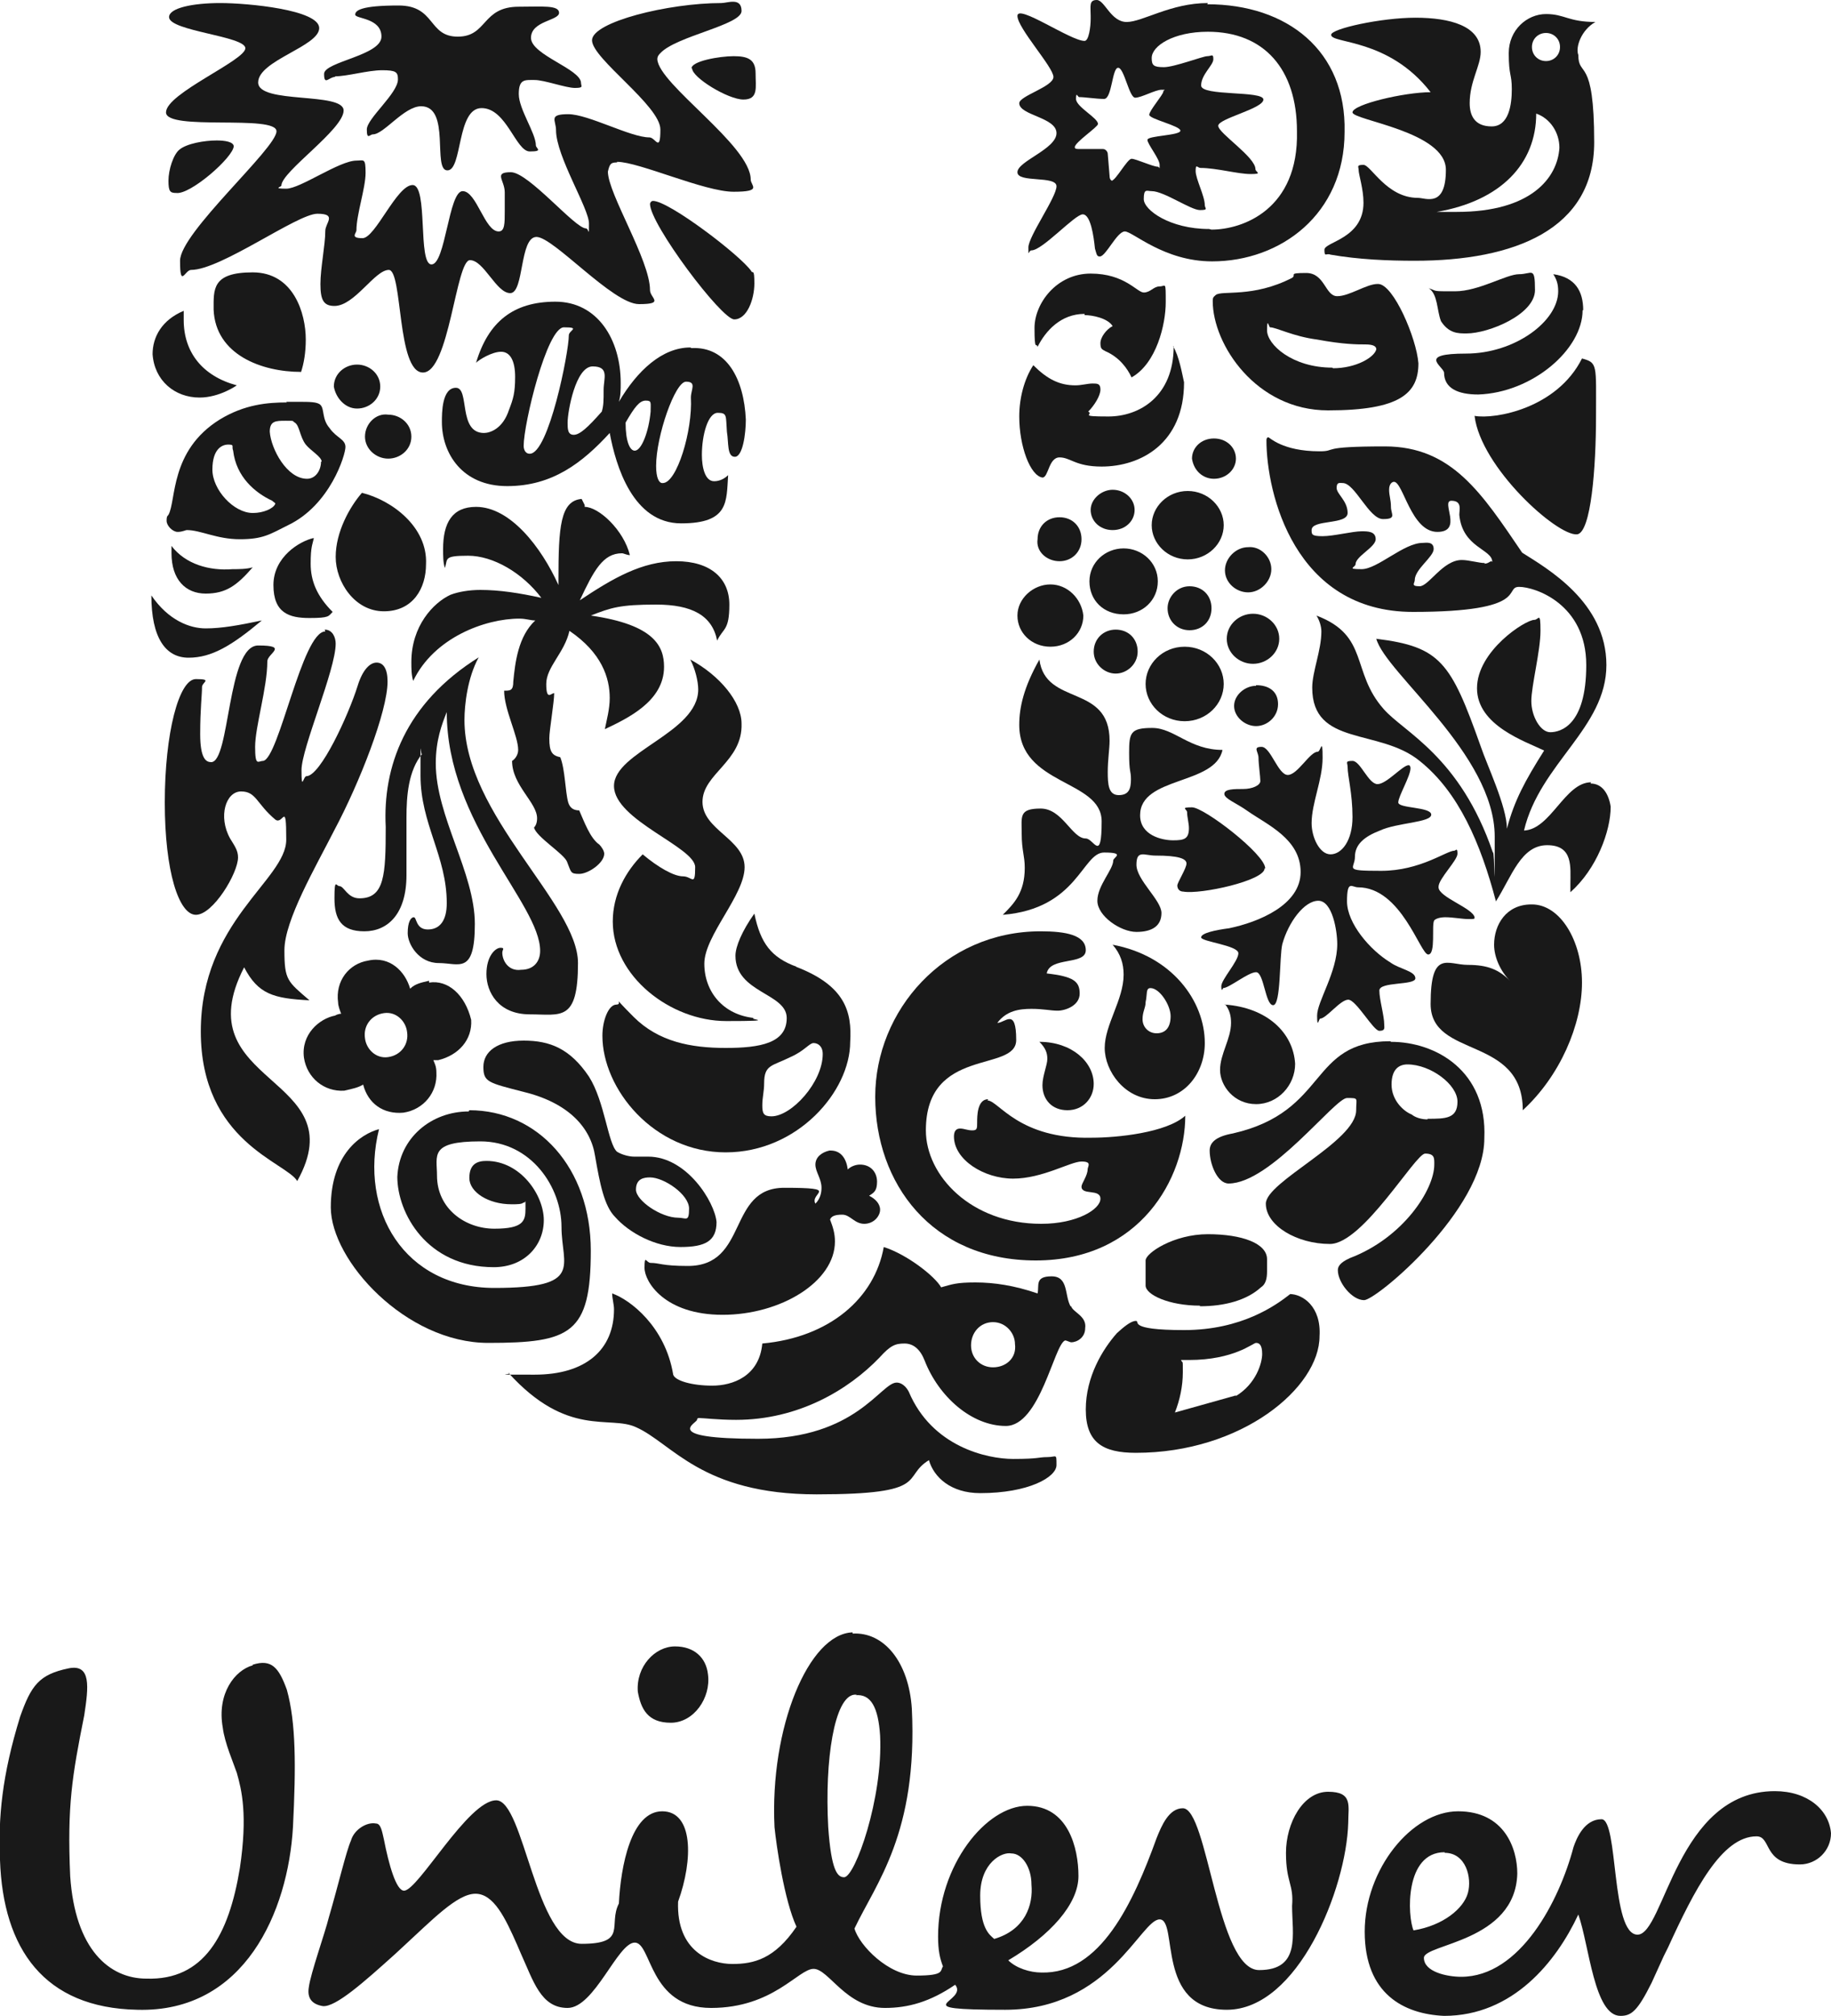 <svg viewBox="0 0 300 330.1" version="1.1" xmlns="http://www.w3.org/2000/svg">
  <defs>
    <style>
      .cls-1 {
        fill: #191919;
        fill-rule: evenodd;
      }
    </style>
  </defs>
  
  <g>
    <g id="Layer_1">
      <g id="logo-sketch">
        <g id="text">
          <g id="Mask">
            <path d="M290.8,293.3c5.4,0,8.9,3.1,9.2,6.9,0,2.8-2.3,5.1-5.1,5.1-6.1,0-4.6-4.6-7.1-4.6-5.7,0-10.2,8.8-14.5,18.2l-.7,1.4-1,2.2-1,2.2c-2.3,4.6-3.3,5.4-5.1,5.4-4.3,0-5.1-11.5-6.9-16.6-3.6,7.7-10.7,16.6-22,16.6-6.6-.3-13-3.6-13-13.8s7.7-19.7,15.3-19.7,9.7,6.1,9.7,10.2c-.3,11.2-15.3,11.5-15.3,13.8s3.8,3.1,6.1,3.1c9.7,0,16.1-12.5,18.4-21.2.5-1.5,1.8-4.6,4.6-4.6s1.5,18.9,5.9,18.9,6.4-23.5,22.5-23.5ZM139.7,267.5c5.1-.3,9.2,4.6,9.7,12.3,1,20.4-5.9,28.6-9.4,36,.8,2.8,5.6,7.7,10.2,7.7s3.8-.8,4.3-1.5c-.5-1.3-.8-2.6-.8-4.9,0-11.7,7.9-21.4,14.6-21.4s8.4,6.9,8.4,11.5-4.6,9.7-11.5,13.8c1.3,1.3,3.6,2,5.4,2,9.7.3,15.1-11.5,18.9-22,.8-2,2-4.9,4.3-4.9,4.1,0,5.6,26.5,12.5,26.5s5.4-5.9,5.4-10.5c.3-3.6-1-3.8-1-8.7s2.8-10,6.9-10,3.3,2.3,3.3,5.1c-.3,10.7-8.2,30.6-19.9,30.6s-7.9-14.8-11-14.8-8.2,14.8-25.3,14.8-5.9-1.3-8.2-4.1c-4.1,2.8-7.7,3.8-11.5,3.8-6.4,0-9.2-6.4-11.7-6.4s-6.6,6.4-16.8,6.4-9.7-10.7-12.5-10.7-6.6,10.7-11,10.7-5.6-4.4-7.7-9l-.6-1.4c-1.9-4.3-3.8-8.3-6.8-8.3s-7.1,4.3-12,8.8l-1.3,1.2c-4.9,4.4-9.6,8.6-11.7,8.4-1.8-.3-2.6-1.3-2.3-3.1.3-2.3,2.6-8.7,3.3-11.5,1.5-5.1,2.8-10.7,3.6-12.5.5-1.8,2.6-3.1,4.1-2.8.8,0,1,1.3,1.3,2.6.8,4.1,2,8.4,3.3,8.4,2.3,0,10.5-14.8,15.1-14.8s6.4,23.5,14,23.5,4.3-3.1,6.1-6.6c.3-6.1,2-15.1,7.1-15.1s5.1,7.9,2.6,14.8c-.3,8.2,5.4,10.2,8.9,10.2s6.9-.8,10.5-6.1c-2-4.3-3.3-13.3-3.6-16.3-.8-16.3,5.6-31.7,12.8-31.9ZM41.4,272.6c3.1-1,4.3.5,5.6,4.1,1.5,5.4,1.5,12.5,1,22.5-.8,13.8-7.9,30.4-25.5,29.9-15.3-.3-22-10-22.5-24.5-.3-6.9.3-13.8,3.3-23.5,1.8-5.1,3.1-6.9,7.9-7.9,3.8-.8,3.3,3.1,2.6,7.7-2,10-2.8,14.8-2.3,26.3.8,12,6.4,16.8,12.5,16.8,9.4.3,13.5-7.1,15.3-18.1,1.3-8.7.3-12.8-.5-15.6-.5-1.5-2-4.9-2.3-7.4-1-5.6,2-9.4,4.9-10.2ZM165.7,303.5c-1.5-.3-5.1,1.5-5.1,6.9s1.5,6.4,2.3,7.1c5.1-1.5,6.4-5.6,6.1-8.9,0-2.8-1.5-5.1-3.3-5.1ZM236.7,303.3c-6.6,0-6.1,10.5-5.1,12.8,4.9-.8,8.2-3.6,8.9-6.1s-.3-6.6-3.8-6.6ZM140.3,277.5h-.3c-3.3.3-4.9,10.7-4.3,21.7.5,7.1,1.5,8.2,2.6,8.2,1.8,0,6.4-13,5.9-23.2-.3-4.6-1.5-6.9-4.1-6.6h.3ZM110.6,269.6c3.1,0,5.1,1.8,5.4,4.6.5,3.8-2.3,7.9-6.1,7.9s-4.9-2.3-5.4-5.1c-.3-4.1,2.8-7.4,6.1-7.4Z" class="cls-1" id="path-1"></path>
          </g>
        </g>
        <path d="M175.4,213.9c-1-1.8-.3-4.9-3.1-4.9s-2,1.5-2.3,2.8c-3.8-1.3-7.1-1.8-10.2-1.8s-3.8.3-5.6.8c-1-1.8-5.6-5.4-9.4-6.6-1.5,8.4-8.9,14.8-19.9,15.8-.5,5.4-4.9,6.9-8.2,6.9s-6.1-.8-6.4-1.8c-1.3-7.9-7.1-12.3-10-13.3,0,.8.3,1.8.3,2.6,0,6.6-4.6,10.7-13,10.7s-3.1,0-4.3-.3c9.7,10.7,16.6,6.9,20.9,8.9,5.9,2.6,10.7,11,29.6,11s13.8-2.8,18.4-5.6c.8,2.8,3.6,5.4,8.4,5.4,7.9,0,12.5-2.6,12.5-4.6s0-1.3-1.5-1.3-1.3.3-5.6.3-13.3-2-17.1-11c-.8-1.5-1.8-1.5-2-1.5-2.6,0-6.6,9.2-22.7,9.2s-10-2.6-10-3.1c0,0,0-.3.3-.3.8,0,3.1.3,6.1.3,10.2,0,18.4-4.9,23.5-10.2,1.8-2,2.6-2.3,4.1-2.3s2.6,1,3.3,2.8c2.3,5.9,7.7,10.7,13.3,10.7s7.9-13.3,9.7-14c.3,0,.8.3,1,.3,1,0,2.3-.8,2.3-2.3.3-2-2-2.6-2.3-3.6h0ZM162.7,223.9c-2,0-3.6-1.5-3.6-3.6s1.5-3.8,3.6-3.8,3.6,1.8,3.6,3.6c.3,2.3-1.5,3.8-3.6,3.8Z" class="cls-1" id="fish">
          <animate values="#1F36C7;#00D7C4;#1F36C7" restart="always" fill="remove" dur="1s" begin="o1.begin+4s" attributeName="fill" additive="replace" accumulate="none"></animate>
        </path>
        <path d="M136.1,188.4c1.8,0,2.6,1.5,2.8,3.1.5-.5,1.3-.8,2-.8,1.8,0,2.8,1.3,2.8,2.8s-.5,1.8-1.3,2.3c1,.5,1.8,1.3,1.8,2.3s-1,2.3-2.6,2.3-2.3-1.5-3.6-1.5-1.8.3-2,.8c.5,1.3.8,2.3.8,3.6,0,6.6-8.9,12-18.4,12s-12.8-5.4-12.8-7.7.3-.8,1-.8c1.5,0,1.8.5,6.1.5,10,0,6.4-12.8,15.8-12.8s4.1.8,5.1,2.6c.8-.8,1-1.8,1-2.6,0-1.5-1-2.6-1-3.8s1-2,2.3-2.3Z" class="cls-1" id="chilli_pepper">
          <animate values="#1F36C7;#EB0000;#1F36C7" restart="always" fill="remove" dur="1s" begin="o1.begin+4.05s" attributeName="fill" additive="replace" accumulate="none"></animate>
        </path>
        <path d="M76.9,181.8c11.2,0,19.9,9.4,19.9,23s-3.3,15.1-16.8,15.1-25.8-13.5-25.8-22.2,4.9-12,7.9-12.8c-3.3,13.3,4.1,26,18.9,26s11-3.6,11-10-4.9-14-13.3-14-7.1,2.3-7.1,5.6c0,5.4,4.6,8.7,9.4,8.7s5.1-1.3,5.1-3.3,0-.8-.3-1c-.3.3-1,.3-2,.3-3.8,0-6.9-2-6.9-4.3s1.3-2.8,2.8-2.8c5.6,0,9.4,5.6,9.4,9.7s-3.1,7.7-8.2,7.7c-11,0-15.8-8.9-15.8-14.8.3-6.4,5.6-10.7,11.7-10.7Z" class="cls-1" id="swirl">
          <animate values="#1F36C7;#EB0000;#1F36C7" restart="always" fill="remove" dur="1s" begin="o1.begin+4.1s" attributeName="fill" additive="replace" accumulate="none"></animate>
        </path>
        <g id="packaging">
          <path d="M211.4,211.9c-2.3,1.8-7.9,5.9-17.4,5.9s-7.1-1.5-7.9-1.5-2,1-3.1,2c-2.3,2.6-5.1,7.1-5.1,12.5s2.8,7.1,8.2,7.1c17.4,0,30.1-10.7,30.1-19.1.3-4.9-2.8-6.9-4.9-6.9ZM202.5,228.5l-10,2.8c.8-2,1.3-4.3,1.3-6.6s0-1.3-.3-2h1.3c7.4,0,10.5-2.8,11-2.8s1,.3,1,1.8-1,4.9-4.3,6.9h0Z" class="cls-1"></path>
          <path d="M196.6,213.9c4.1,0,7.7-1,10-3.1.8-.5,1-1.5,1-2.6v-2c0-2.6-4.1-4.1-9.7-4.1s-10.2,3.1-10.2,4.3v4.1c0,1.5,3.8,3.3,8.9,3.3h0Z" class="cls-1"></path>
          <animate values="#1F36C7;#001F82;#1F36C7" restart="always" fill="remove" dur="1s" begin="o1.begin+4.15s" attributeName="fill" additive="replace" accumulate="none"></animate>
        </g>
        <path d="M227.8,170.5c-13.5,0-10,11.5-25.8,15.1-2.8.5-3.8,1.5-3.8,2.8,0,2.3,1.3,5.4,3.1,5.4,6.9,0,17.4-14,19.4-14s1.5,0,1.5,2c0,5.1-14.8,11.7-14.8,15.3s5.1,6.6,10.5,6.6,14-14.8,15.6-14.8,1.5.8,1.5,1.8c0,4.1-5.1,12-13.8,15.3-1.8.8-2,1.5-2,2,0,2,2.3,4.9,4.3,4.9s19.7-14.8,19.7-26.5c.5-11-7.9-15.8-15.3-15.8h0ZM233.9,183.3c-1,0-2-.3-2.6-.8-1.3-.5-3.3-2.3-3.3-4.9s1.3-3.3,2.6-3.3c3.8,0,8.2,3.3,8.2,6.1s-2,2.8-4.9,2.8Z" class="cls-1" id="clothes">
          <animate values="#1F36C7;#9C44C0;#1F36C7" restart="always" fill="remove" dur="1s" begin="o1.begin+4.2s" attributeName="fill" additive="replace" accumulate="none"></animate>
        </path>
        <path d="M106.2,189.4h-2.3c-.8,0-2-.3-2.8-.8-1.5-1.3-2-8.2-4.6-12.3-3.1-4.6-6.4-5.9-10.7-5.9s-6.6,1.8-6.6,4.3.8,2.6,6.6,4.1c7.4,1.8,11,5.9,11.7,10.5.8,4.6,1.5,8.2,3.3,10,2.3,2.6,6.6,4.9,10.7,4.9s5.9-1,5.9-4.1c-.3-3.3-4.9-10.7-11.2-10.7ZM111.1,199.4c-2.8,0-6.9-2.8-6.9-4.6s1.3-2,2.3-2c2.3,0,6.4,2.8,6.4,5.1s-.5,1.5-1.8,1.5Z" class="cls-1" id="spoon">
          <animate values="#1F36C7;#E60067;#1F36C7" restart="always" fill="remove" dur="1s" begin="o1.begin+4.25s" attributeName="fill" additive="replace" accumulate="none"></animate>
        </path>
        <g id="wave">
          <path d="M161.9,180c-1.8,0-1.8,2.8-1.8,3.8s0,1.3-.8,1.3-1.3-.3-2-.3-1,.5-1,1.3c0,3.8,4.9,6.9,9.7,6.9s9.4-2.8,11.2-2.8,1,.8,1,1.3c0,1-1,2.3-1,2.8,0,1.5,3.1.3,3.1,2s-3.8,4.1-9.7,4.1c-11.5,0-18.9-7.9-18.9-15.3,0-13.8,14.8-9.4,14.8-14.8s-1.8-2.8-3.1-2.8c1.5-2,3.6-2.3,5.6-2.3s3.1.3,4.3.3,3.6-.8,3.6-2.8-1-2.8-5.4-3.3c.5-2.8,6.4-1.3,6.4-3.8s-3.3-3.1-7.4-3.1c-15.8,0-27.1,13-27.1,27.1s9.2,26.8,26.3,26.8,24.5-13.5,24.5-23.7c-3.1,2.8-11.2,3.6-15.3,3.6-12,.3-15.3-6.1-17.1-6.1Z" class="cls-1"></path>
          <path d="M174.9,181.8c2.6,0,4.3-2,4.3-4.3,0-3.6-3.6-6.9-8.9-6.9,1,1,1.3,1.8,1.3,2.8s-.8,2.8-.8,4.3c0,2.3,1.5,4.1,4.1,4.1ZM200.7,164.4c.8,1,1,2,1,3.1,0,2.6-1.8,5.1-1.8,7.7s2.3,5.6,5.9,5.6,6.4-3.1,6.4-6.6c-.3-5.1-4.6-9.2-11.5-9.7ZM182.3,154.7c1.3,1.5,1.8,3.1,1.8,4.9,0,4.1-3.1,8.2-3.1,12s3.3,8.4,8.2,8.4,8.2-4.3,8.2-9.2c0-6.9-5.4-14.3-15.1-16.1ZM189.5,169.2c-1.3,0-2.3-1-2.3-2.3s.5-1.8.5-2.8c.3-1.3,0-2.3.8-2.3,1.5,0,3.3,2.8,3.3,4.6s-.8,2.8-2.3,2.8Z" class="cls-1"></path>
          <animate values="#1F36C7;#47C8FF;#1F36C7" restart="always" fill="remove" dur="1s" begin="o1.begin+4.3s" attributeName="fill" additive="replace" accumulate="none"></animate>
        </g>
        <g id="bowl">
          <path d="M130.5,158.3c-4.1-1.5-5.9-3.8-6.9-8.7-2,2.8-3.1,5.4-3.1,6.9,0,6.1,8.4,6.1,8.4,10.2s-4.3,4.9-10,4.9-11-1-15.1-5.1-1.5-2-2.8-2-2.3,2.6-2.3,5.1c0,8.7,8.4,19.1,20.2,19.1s20.4-10,20.4-18.1c.3-4.9-.8-9.2-8.9-12.3ZM126.4,182.8c-1.3,0-1.5-.5-1.5-1.8s.3-2.3.3-3.6c0-3.1,1.3-2.8,4.3-4.3,2.3-1,3.1-2.3,3.8-2.3s1.5.5,1.5,1.8c0,4.6-5.1,10.2-8.4,10.2Z" class="cls-1"></path>
          <path d="M111.9,143.5c-1.5,0-4.1-1.5-6.6-3.6-2.8,2.8-4.9,6.6-4.9,11,0,8.9,9.4,16.3,18.6,16.3s3.1-.3,4.6-.5c-5.1-.5-8.2-4.3-8.2-8.9s6.6-11.2,6.6-15.8-6.9-6.1-6.9-10.7,6.6-6.6,6.4-12.8c0-3.6-3.6-7.9-8.4-10.5.8,1.5,1.3,3.6,1.3,4.9,0,7.1-13.8,10.2-13.8,15.8s13.3,10,13.3,13.3-.5,1.5-2,1.5Z" class="cls-1"></path>
          <animate values="#1F36C7;#9C44C0;#1F36C7" restart="always" fill="remove" dur="1s" begin="o1.begin+4.35s" attributeName="fill" additive="replace" accumulate="none"></animate>
        </g>
        <path d="M251,148.1c4.6,0,8.2,5.9,8.2,12.8s-3.6,15.3-9.7,20.9c0-12.3-15.1-8.4-15.1-17.4s2.8-6.4,6.1-6.4,5.1.8,6.9,2.6c-1.5-1.5-2.6-3.8-2.6-5.9,0-3.3,2-6.6,6.1-6.6h0Z" class="cls-1" id="heart">
          <animate values="#1F36C7;#EB0000;#1F36C7" restart="always" fill="remove" dur="1s" begin="o1.begin+4.4s" attributeName="fill" additive="replace" accumulate="none"></animate>
        </path>
        <path d="M70.3,160.6c-1.3.3-2.3.5-3.1,1.3-.8-2.8-3.3-5.4-6.9-4.6-3.1.5-5.4,3.3-4.9,6.9,0,.5.3,1.3.5,1.8,0,0-.5,0-1,.3-2.6.5-5.6,3.1-5.1,6.9.5,3.3,3.3,5.6,6.6,5.4,1.3-.3,2.3-.5,3.1-1,.8,3.1,3.3,4.9,6.6,4.6,3.3-.5,5.6-3.3,5.4-6.6,0-1-.3-1.5-.5-2h.8c3.3-.8,5.6-3.3,5.4-6.6-1-4.1-3.8-6.6-6.9-6.1h0ZM63.6,173.1c-2,.3-3.6-1.3-3.8-3.1-.3-2,1-3.8,3.1-4.1,2-.3,3.6,1.3,3.8,3.1.3,2-1,3.8-3.1,4.1Z" class="cls-1" id="flower">
          <animate values="#1F36C7;#F752C7;#1F36C7" restart="always" fill="remove" dur="1s" begin="o1.begin+4.45s" attributeName="fill" additive="replace" accumulate="none"></animate>
        </path>
        <g id="transformation">
          <path d="M235.7,145.2c0-1.3,3.1-4.3,3.1-5.4s-.3-.5-.5-.5c-1.3,0-5.6,3.3-12,3.3s-4.3-.3-4.3-2.3,1.5-3.3,4.1-4.3c2.8-1.3,8.4-1.3,8.4-2.6s-5.4-1-5.4-2,2-4.3,2-5.6c0,0,0-.5-.3-.5-1,0-3.6,3.1-5.1,3.1s-2.8-3.8-4.1-3.8-.8.3-.8,1c0,1.5.8,4.3.8,8.2s-1.8,6.1-3.6,6.1-3.1-2.8-3.1-5.1c0-3.3,1.8-7.1,1.8-10.7s-.3-1-.8-1c-1.3,0-3.3,3.8-4.9,3.8s-2.8-4.6-4.3-4.6-.5.8-.5,1.8.3,3.1.3,3.8-1.3,1.3-2.8,1.3-3.1,0-3.1.8,2,1.5,3.8,2.8c3.3,2.3,8.7,4.6,8.7,10s-6.9,8.2-11.7,9.2c-2.3.3-4.6.8-4.6,1.5s6.1,1.3,6.1,2.6-2.8,4.3-2.8,5.4.3.3.3.3c1,0,4.1-2.6,5.4-2.6s1.5,5.4,2.8,5.4,1-7.9,1.5-10c1-3.6,3.6-7.1,5.9-7.1s3.1,4.9,3.1,7.1c0,4.6-3.3,9.4-3.3,11.7s.3.5.5.5c1,0,3.3-3.1,4.6-3.1s4.1,5.1,5.1,5.1.8-.5.8-1c0-1.5-.8-4.1-.8-5.6s5.9-.8,5.9-2-2.6-1.5-4.1-2.6c-3.3-2-7.1-6.4-7.1-10s.8-2.3,1.8-2.3c7.1,0,10.2,11,11.5,11s.5-4.9,1-5.6c.3-.3,1-.5,1.8-.5,1.3,0,2.8.3,3.8.3s1,0,1-.3c-.3-1.5-5.9-3.3-5.9-4.9h0Z" class="cls-1"></path>
          <path d="M207.3,142.2c0-2.3-10-10-12-10s-.8.3-.8.8c0,.8.3,1.8.3,2.6,0,1.8-.8,2-2.6,2s-5.4-.8-5.4-4.1c0-6.4,12.3-4.9,13.5-10.7-5.4,0-7.9-3.6-11.5-3.6s-3.8.8-3.8,4.1.3,2.8.3,4.3-.3,2.6-2,2.6-1.8-1.8-1.8-3.8.3-3.8.3-5.1c0-9.4-10.5-5.6-11.5-13.3-2.6,4.6-3.3,7.9-3.3,10.7,0,10,13.5,8.9,13.5,15.8s-1.3,2.8-2.6,2.8c-2.3,0-3.8-4.9-7.4-4.9s-3.1,1.3-3.1,4.1.5,3.6.5,5.6c0,4.1-1.8,5.9-3.6,7.7,12.3-1,13-10.2,16.6-10.2s1.5.8,1.5,1.3c0,1.5-2.6,4.1-2.6,6.6s3.8,5.1,6.4,5.1,4.1-1,4.1-3.1-4.1-5.4-4.1-7.9,1.3-1.5,3.1-1.5c3.8,0,5.1.5,5.1,1.3s-1.5,3.1-1.5,3.6.3,1,1,1c2.8.5,13.3-1.8,13.3-3.8Z" class="cls-1"></path>
          <animate values="#1F36C7;#00D7C4;#1F36C7" restart="always" fill="remove" dur="1s" begin="o1.begin+4.5s" attributeName="fill" additive="replace" accumulate="none"></animate>
        </g>
        <path d="M78.4,107.7c-1.8,3.3-2.3,7.7-2.3,10.2,0,15.6,18.6,30.1,18.6,39.8s-2.8,8.4-7.9,8.4-7.1-3.6-7.1-6.6,1.5-4.3,2.3-4.3.3.3.3.8c0,1.3,1,3.1,3.1,2.8,2,0,3.1-1.3,3.1-3.1,0-7.7-15.3-20.9-15.3-39.1-.8,2-1.8,4.6-1.8,8.4,0,8.7,6.4,17.9,6.4,26.3s-2.6,6.4-5.9,6.4-5.1-3.1-5.1-4.9.5-2.6,1-2.6.3,2,2.3,2,3.1-1.5,3.1-4.3c0-7.7-4.3-13-4.3-20.9s0-2.6.3-3.6c-2.3,2.8-2.6,6.9-2.6,10.5v9.4c0,6.4-3.1,9.2-6.9,9.2s-4.9-2-4.9-5.4.3-2,.8-2c.8,0,1.3,2,3.3,2,4.1,0,4.3-3.8,4.3-11.7-.5-9.7,3.1-20.2,15.3-27.8h0Z" class="cls-1" id="hair">
          <animate values="#1F36C7;#CF98D9;#1F36C7" restart="always" fill="remove" dur="1s" begin="o1.begin+4.55s" attributeName="fill" additive="replace" accumulate="none"></animate>
        </path>
        <path d="M53.2,103.1c1.3,0,1.8,1.3,1.8,2.3,0,4.3-5.6,17.1-5.6,20.7s.3,1,.8,1c2.3,0,6.9-10,8.4-14.8.8-2.6,2-3.8,3.1-3.8s1.8,1,1.8,3.1c0,4.9-4.6,16.6-8.7,24.3-3.1,6.1-8.2,14.8-8.2,19.7s.5,5.1,4.1,8.2c-5.9-.3-8.4-1-10.7-5.4-10,19.4,18.4,17.6,8.7,35-1.8-3.1-15.8-6.4-15.8-24.5s14-24.8,14-31.4-.5-2.3-1.8-3.3c-3.1-2.6-3.1-4.6-5.6-4.6s-3.8,4.1-1.8,7.7c.8,1.3,1.3,2,1.3,3.1,0,2.6-4.1,9.4-6.9,9.4s-5.1-7.1-5.1-18.4,2.3-20.2,5.1-20.2,1,.5,1,1.3c0,1.3-.3,3.6-.3,7.7s1,4.6,1.8,4.6c3.1,0,2.6-19.1,7.7-19.1s1.5,1.3,1.5,2.6c0,4.3-2,10.7-2,14s.5,2.3,1.3,2.3c2.6-.3,6.4-21.2,10.2-21.2h0Z" class="cls-1" id="hand">
          <animate values="#1F36C7;#FFC000;#1F36C7" restart="always" fill="remove" dur="1s" begin="o1.begin+4.6s" attributeName="fill" additive="replace" accumulate="none"></animate>
        </path>
        <path d="M260.7,128.1c-4.3,0-6.6,7.7-11,7.9,2.6-11,13.5-16.8,13.5-27.1s-9.7-15.8-13.8-18.4c-6.6-9.7-11.5-17.4-22.5-17.4s-7.7.8-10.7.8c-6.1,0-8.2-2.3-8.4-2.3,0,0-.3,0-.3.5,0,8.7,4.6,28.1,24,28.1s14.8-4.1,17.4-4.1,11,2.8,11,12.8-4.3,11-5.9,11-3.1-2.6-3.1-5.1,1.5-8.2,1.5-11.5-.3-1.8-1-1.8c-1.5,0-9.4,5.1-9.4,11.2s7.9,8.7,11,10.2c-3.1,4.9-4.9,8.2-6.1,12.8,0-3.6-3.3-10.5-4.3-13.5-4.9-13.8-6.6-16.3-17.1-17.6,1.5,5.6,19.4,18.9,19.4,32.4s0,2-.3,2.6c-5.4-15.8-14.6-19.7-17.9-23.5-5.4-6.1-2.3-12-11-15.3.5.8.8,1.8.8,2.6,0,3.1-1.5,6.6-1.5,9.2,0,9.7,11,6.6,17.6,12,6.4,5.1,10,13.5,12.5,23,2.6-4.1,4.1-9.2,8.4-9.2s3.8,3.6,3.8,6.4v1.3c4.3-3.8,6.6-10,6.6-14-.3-2-1.3-3.8-3.3-3.8h0ZM243.3,92.2c-1,0-2.6-.5-3.8-.5-3.1,0-5.4,4.3-6.9,4.3s-.8-.5-.8-1c0-1.8,3.1-3.8,3.1-5.1s-1.3-1-1.8-1c-3.1,0-7.4,4.3-10,4.3s-1-.3-1-.8c0-1.3,3.3-2.8,3.3-4.1s-1.3-1.3-2.3-1.3c-1.5,0-4.6.8-6.4.8s-1.8-.3-1.8-1c0-1.8,5.9-.8,5.9-2.8s-1.8-3.1-1.8-4.1.5-.8,1-.8c2,0,4.3,5.9,6.6,5.9s1.3-.8,1.3-2-.3-1.8-.3-2.8.5-1.3.8-1.3c1.5,0,2.8,8.2,7.1,8.2s.5-5.1,2.3-5.1,1.3,1.5,1.3,2.3c.5,5.4,5.4,5.6,5.4,7.7-.3-.3-.5.3-1.3.3h0Z" class="cls-1" id="plant">
          <animate values="#1F36C7;#00D7C4;#1F36C7" restart="always" fill="remove" dur="1s" begin="o1.begin+4.65s" attributeName="fill" additive="replace" accumulate="none"></animate>
        </path>
        <g id="particles">
          <path d="M182.3,80.2c2,0,3.6,1.5,3.6,3.3s-1.5,3.3-3.6,3.3-3.6-1.5-3.6-3.3,1.8-3.3,3.6-3.3ZM205.8,112.3c-1.8,0-3.6,1.5-3.6,3.3s1.8,3.3,3.6,3.3,3.6-1.5,3.6-3.6-1.5-3.1-3.6-3.1ZM194.1,105.9c-3.6,0-6.4,2.8-6.4,6.1s2.8,6.1,6.4,6.1,6.4-2.8,6.4-6.1-2.8-6.1-6.4-6.1ZM182.8,103.1c-2,0-3.6,1.5-3.6,3.6s1.8,3.6,3.6,3.6,3.6-1.5,3.6-3.6-1.5-3.6-3.6-3.6ZM205.3,108.7c2.3,0,4.3-1.8,4.3-4.1s-2-4.1-4.3-4.1-4.3,1.8-4.3,4.1,2,4.1,4.3,4.1ZM172.1,95.7c-2.8,0-5.4,2.3-5.4,5.1s2.3,5.1,5.4,5.1,5.4-2.3,5.4-5.1c-.3-2.8-2.6-5.1-5.4-5.1ZM191.3,99.6c0,2,1.5,3.6,3.6,3.6s3.6-1.5,3.6-3.6-1.5-3.6-3.6-3.6-3.6,1.8-3.6,3.6ZM184.1,100.6c3.1,0,5.6-2.3,5.6-5.4s-2.6-5.4-5.6-5.4-5.6,2.3-5.6,5.4,2.3,5.4,5.6,5.4ZM204.5,97c2,0,3.8-1.8,3.8-3.8s-1.8-3.8-3.8-3.6c-2,0-3.8,1.8-3.8,3.8s1.8,3.6,3.8,3.6ZM173.6,91.9c2,0,3.6-1.5,3.6-3.6s-1.5-3.6-3.6-3.6-3.6,1.5-3.6,3.6c-.3,2,1.5,3.6,3.6,3.6ZM194.6,91.6c3.3,0,5.9-2.6,5.9-5.6s-2.6-5.6-5.9-5.6-5.9,2.6-5.9,5.6,2.6,5.6,5.9,5.6ZM198.9,78.4c2,0,3.6-1.5,3.6-3.3s-1.5-3.3-3.6-3.3-3.6,1.5-3.6,3.3c.3,2,1.8,3.3,3.6,3.3Z" class="cls-1"></path>
          <animate values="#1F36C7;#FFA91F;#1F36C7" restart="always" fill="remove" dur="1s" begin="o1.begin+4.7s" attributeName="fill" additive="replace" accumulate="none"></animate>
        </g>
        <path d="M95.8,83c2.3,0,6.4,3.8,7.4,7.9-.5,0-1-.3-1.3-.3-3.1,0-4.6,2.8-6.9,7.7,5.4-3.6,10.2-6.4,15.8-6.4s8.7,2.8,8.7,7.1-1,3.8-2,5.9c-.8-4.1-4.1-5.9-10-5.9s-7.4.5-10.7,1.8c10.5,1.5,12,5.1,12,8.4,0,5.6-5.9,8.4-9.7,10.2.3-1.5.8-3.3.8-5.1,0-3.3-1.3-7.4-6.6-11-.8,3.6-3.8,5.9-3.8,8.7s.8,1.5,1.3,1.5c0,1.5-.8,6.1-.8,7.4,0,2.3.5,2.8,1.8,3.1.8,2,.8,5.6,1.3,7.4.3,1,1,1.3,1.8,1.3.8,1.8,1.8,4.6,3.3,5.6.3.3.8,1,.8,1.5,0,1.5-2.6,3.3-4.1,3.3s-1.3-.3-2-2c-.5-1.3-5.1-4.1-5.4-5.6.3-.3.5-.8.5-1.5,0-2.6-4.1-5.4-4.1-9.4.5-.3,1-1,1-1.8,0-2.3-2.3-6.6-2.3-9.7,1,0,1.5,0,1.5-1.5.3-3.1.8-7.4,3.6-10-.8,0-1.5-.3-2.6-.3-5.6,0-14,3.1-17.4,10.2-.3-1-.3-2-.3-3.1,0-5.9,3.6-9.7,6.4-11,1.3-.5,3.1-.8,4.9-.8,3.1,0,6.4.5,10,1.3-3.1-4.1-7.9-6.9-12-6.9s-3.3.5-3.8,2c-.3-.8-.3-2-.3-3.1,0-4.3,1.5-6.9,5.4-6.9,5.6,0,10.7,6.6,13.5,12.8v-.8c0-8.7.3-13,3.8-13.3l.5,1h0Z" class="cls-1" id="tree">
          <animate values="#1F36C7;#00D7C4;#1F36C7" restart="always" fill="remove" dur="1s" begin="o1.begin+4.75s" attributeName="fill" additive="replace" accumulate="none"></animate>
        </path>
        <g id="bee">
          <path d="M24.8,97.5c0,6.9,2.3,10.2,6.1,10.2s7.1-2,12-6.1c-3.8.8-6.6,1.3-9.2,1.3s-6.1-1.3-8.9-5.4ZM51.4,88.1c-2.3.5-6.6,3.1-6.6,7.7s2.6,5.4,5.9,5.4,3.1-.3,3.8-1c-2.6-2.6-3.6-5.1-3.6-7.9s.3-3.1.5-4.1ZM59.3,80.7c-2,2.3-4.3,6.4-4.3,10.5s3.1,8.9,7.9,8.9,6.9-3.8,6.9-7.7c.3-6.1-5.6-10.5-10.5-11.7ZM28.1,89.3v1.3c0,4.3,2.3,6.6,5.6,6.6s5.1-1.3,7.7-4.3c-1,.3-2.3.3-3.3.3-3.8.3-7.7-.8-10-3.8ZM47,65.9c-3.1,0-6.9.3-11,2.8-8.2,5.1-7.1,13.3-8.4,15.6-.3.3-.3.5-.3,1,0,.8,1,1.8,1.8,1.8s1.3-.3,1.5-.3c2.3,0,4.9,1.5,8.7,1.5s4.9-.8,7.9-2.3c6.9-3.3,9.4-11.5,9.4-12.8s-1.5-1.5-2.6-3.1c-1.3-1.5-.8-3.1-1.5-3.8-.5-.5-1.8-.5-3.6-.5,0,0-2,0-2,0ZM41.4,84c-3.1,0-6.6-3.8-6.6-7.1s1.5-4.1,2.6-4.1.5.3.8,1c.5,4.3,3.6,6.9,6.4,8.2.3.3.5.3.5.5-.3.8-2,1.5-3.6,1.5ZM52.6,75.6c0,1.3-.8,2.8-2.3,2.8-3.3,0-5.9-4.9-6.1-7.7,0-1.8,1-1.8,2.6-1.8s1,0,1.5.3c.8.5.8,2.3,1.8,3.6.8,1,2.6,2,2.6,2.8ZM59.8,71.5c0,2,1.8,3.6,3.8,3.6s3.8-1.5,3.8-3.6-1.8-3.6-3.8-3.6c-2-.3-3.8,1.5-3.8,3.6ZM58.5,66.9c2,0,3.8-1.5,3.8-3.6s-1.8-3.6-3.8-3.6-3.8,1.5-3.8,3.6c.3,1.8,1.8,3.6,3.8,3.6ZM32.7,65.1c3.3,0,6.1-2,6.1-2-5.6-1.5-8.7-5.4-8.7-10.7v-1.5c-3.6,1.5-5.1,4.3-5.1,7.1.3,4.3,3.6,7.1,7.7,7.1ZM49.3,61c.5-1.5.8-3.3.8-5.4,0-4.3-2-11-8.7-11s-6.4,2.8-6.4,6.1c.3,7.4,7.9,10.2,14.3,10.2Z" class="cls-1"></path>
          <animate values="#1F36C7;#FFE300;#1F36C7" restart="always" fill="remove" dur="1s" begin="o1.begin+4.8s" attributeName="fill" additive="replace" accumulate="none"></animate>
        </g>
        <g id="ice_cream">
          <path d="M259.2,58.7c-4.1,8.2-14.3,10-17.6,9.4,1,8.4,13.5,19.7,16.8,19.4,2.3-.3,3.1-11,3.1-19.4s.3-8.7-2.3-9.4h0ZM259.4,50.8c0-3.1-1.3-5.4-4.9-5.9.5.8.8,1.5.8,2.8,0,4.9-7.1,10.2-15.1,10.2s-3.8,2-3.6,3.1c0,2.6,2.3,3.6,5.6,3.6,8.9-.3,17.1-7.4,17.1-13.8h0Z" class="cls-1"></path>
          <path d="M240.3,54.6c3.6,0,11.2-3.1,11.2-7.1s-.5-2.6-2.6-2.6-6.6,2.8-10.5,2.8-2.8,0-4.3-.5c1.5,1,1.3,3.6,2,5.4,1.3,2,2.8,2,4.1,2Z" class="cls-1"></path>
          <animate values="#1F36C7;#F752C7;#1F36C7" restart="always" fill="remove" dur="1s" begin="o1.begin+4.85s" attributeName="fill" additive="replace" accumulate="none"></animate>
        </g>
        <g id="cycle">
          <path d="M192.3,56.7c0,8.2-5.6,11.5-10.7,11.5s-2.3-.3-3.3-.8c1-1,2-2.6,2-3.6s-.5-1-1.3-1-1.8.3-2.8.3c-2.6,0-4.6-1-6.9-3.3-1.5,2.3-2.3,5.4-2.3,8.4,0,4.9,1.8,9.7,3.8,10,1,0,1-3.3,2.8-3.3s2.6,1.5,6.9,1.5c6.4,0,13.5-3.8,13.5-13.8-.3-1.3-.8-4.3-1.8-5.9h0Z" class="cls-1"></path>
          <path d="M177.7,51.6c1.3,0,3.8.5,4.6,1.8-1,.5-2,1.8-2,2.8s.3,1,.8,1.3c2.3,1,3.6,2.8,4.3,4.3,4.1-2.3,5.6-8.7,5.6-12.3s0-2.6-1-2.6-1.5,1-2.6,1-3.1-3.1-8.7-3.1-9.2,4.9-9.2,8.9.3,2.3.5,3.1c1.3-2.6,3.8-5.4,7.7-5.4h0Z" class="cls-1"></path>
          <animate values="#1F36C7;#47C8FF;#1F36C7" restart="always" fill="remove" dur="1s" begin="o1.begin+4.9s" attributeName="fill" additive="replace" accumulate="none"></animate>
        </g>
        <path d="M113.1,56.9c-4.6,0-8.7,3.8-11.7,8.9.3-1,.3-2,.3-3.1,0-7.1-3.8-13.3-10.7-13.3s-11,3.3-13,10c.5-.5,2.6-1.8,4.1-1.8s2.3,1.5,2.3,4.1-.3,3.6-1,5.4c-1,3.1-3.1,3.8-4.1,3.8-4.3,0-2.3-7.4-4.6-7.4s-2.3,4.1-2.3,5.6c0,5.1,3.3,10.5,10.7,10.5s12.3-3.8,16.8-8.7c1,5.4,3.8,14.8,11.7,14.8s7.4-3.6,7.7-7.9c-.5.5-1.3,1-2.3,1-1.5,0-2-2.3-2-4.3,0-3.3,1-6.9,2.6-6.9s1.3.5,1.5,3.1c.3,1.8,0,4.1,1.3,4.1s1.8-3.8,1.8-6.1c-.3-6.6-3.1-12-8.9-11.7h0ZM86.8,74.3c-.8,0-1-.8-1-1.3,0-3.6,3.8-19.4,6.6-19.4s.8.5.8,1.3c0,2.8-3.3,19.4-6.4,19.4ZM98.6,67.4c-2.3,2.6-3.6,3.8-4.6,3.8s-1-1-1-2c0-1.8,1.3-9.2,4.1-9.2s1.8,2,1.8,3.8,0,2.6-.3,3.6ZM104,73.8c-.8,0-1.5-1.5-1.5-4.6,1.5-2.6,2.3-3.6,3.3-3.6s.8.3.8,1.8c-.3,3.3-1.5,6.4-2.6,6.4ZM108.5,79.1c-.5,0-1-.8-1-2.8,0-4.9,3.1-13.8,4.9-13.8s.8,1.3.8,2.6c.3,5.4-2.3,14-4.6,14Z" class="cls-1" id="DNA">
          <animate values="#1F36C7;#E60067;#1F36C7" restart="always" fill="remove" dur="1s" begin="o1.begin+4.95s" attributeName="fill" additive="replace" accumulate="none"></animate>
        </path>
        <path d="M225.7,46.5c-1.8,0-4.6,2-6.6,2s-2-3.8-5.1-3.8-1.5.3-2.3.8c-6.4,3.3-11.5,2-12.5,2.8-.3.3-.5.3-.5,1,0,7.1,7.1,17.9,18.9,17.9s14.8-2.8,14.8-7.7c-.3-4.1-4.1-13-6.6-13ZM218.3,60.2c-6.6,0-10.7-3.8-10.7-6.1s.3-.5.5-.5c1,0,3.8,1.5,7.7,2,4.3.8,6.6.8,7.9.8s1.8.3,1.8.8c-.3,1.3-3.3,3.1-7.1,3.1Z" class="cls-1" id="lips">
          <animate values="#1F36C7;#EB0000;#1F36C7" restart="always" fill="remove" dur="1s" begin="o1.begin+5s" attributeName="fill" additive="replace" accumulate="none"></animate>
        </path>
        <path d="M261.5,3.6c-4.6,0-5.1-1.3-8.2-1.3s-6.1,2.6-6.1,6.4.5,3.3.5,5.9-.5,6.1-3.3,6.1-3.6-1.8-3.6-3.8c0-3.6,1.8-6.1,1.8-8.4,0-4.3-5.1-5.6-10.7-5.6s-13.8,1.8-13.8,2.8c0,1.5,9.4.5,16.3,9.4-4.3,0-12.8,2-12.8,3.3s15.3,3.1,15.3,9.4-3.3,4.6-4.6,4.6c-5.1,0-7.7-5.4-8.9-5.4s-.8.3-.8.8c0,.8.8,3.1.8,5.4,0,5.9-6.4,6.4-6.4,7.7s.3.5,1,.8c4.6.8,9.4,1,13.8,1,16.3,0,29.4-5.1,29.4-19.4s-2.6-10.5-2.6-14.3c-.5-1.3.5-4.1,2.8-5.4ZM238.7,34.7h-3.3c10.5-1.8,16.3-7.9,16.3-16.1,2.3.8,3.8,3.1,3.8,5.6-.3,4.9-4.6,10.5-16.8,10.5h0ZM253.3,10c-1.3,0-2.3-1-2.3-2.3s1-2.3,2.3-2.3,2.3,1,2.3,2.3-1,2.3-2.3,2.3Z" class="cls-1" id="dove">
          <animate values="#1F36C7;#00D7C4;#1F36C7" restart="always" fill="remove" dur="1s" begin="o1.begin+5.05s" attributeName="fill" additive="replace" accumulate="none"></animate>
        </path>
        <path d="M197.9.5c-6.1,0-10.7,3.1-13.3,3.1s-3.6-3.6-4.9-3.6-1,1-1,2.6v.5c0,1.3-.3,3.6-1,3.6-2.3,0-11-6.1-11-4.1s5.9,8.4,5.9,10-5.6,3.1-5.6,4.3c0,2,6.1,2.3,6.1,4.9s-6.4,4.6-6.4,6.4,6.4.5,6.4,2.3-4.6,8.2-4.6,10,0,.5.5.5c1.8,0,7.1-5.9,8.4-5.9s1.8,3.6,2,5.6c.3,1,.3,1.3.8,1.3,1,0,2.8-4.1,4.1-4.1s6.4,4.9,14.3,4.9c11.2,0,21.7-7.7,21.7-21.2.3-13.3-9.4-20.9-22.5-20.9h0ZM182.3,29.6c-.3,0-.5-.3-.5-.8l-.3-3.6c0-.3-.3-.8-.8-.8h-3.8c-.5,0-.8,0-.8-.3,0-.8,3.8-3.3,3.8-3.8,0-1-3.6-2.8-3.6-4.1s.3-.3.5-.3c1,0,2.8.3,4.1.3s1.3-5.1,2.3-5.1,1.8,4.9,2.8,4.9,3.3-1.3,4.3-1.3.3,0,.3.3c0,.5-2.3,3.1-2.3,3.8s5.1,1.8,5.1,2.6-5.4.8-5.4,1.5,2,3.1,2,4.1,0,.3-.3.3c-.8,0-3.6-1.3-4.3-1.3s-2.6,3.6-3.3,3.6ZM198.1,37.5c-6.4,0-10.7-3.1-10.7-4.9s.5-1.3,1.3-1.3c2,0,6.4,3.1,7.9,3.1s.8-.3.8-.8c0-1.5-1.5-4.3-1.5-5.6s.3-.5.8-.5c2.6,0,6.1,1,8.2,1s.8-.3.8-.8c0-2-6.1-5.9-6.1-7.1s7.4-2.8,7.4-4.3-10.2-.5-10.2-2.3,2-3.3,2-4.3-.3-.5-1-.5-5.4,1.8-7.1,1.8-2-.3-2-1.5c0-2,3.6-4.3,9.2-4.3,9.2,0,14.6,6.1,14.6,16.3.3,12.8-8.9,16.1-14,16.1Z" class="cls-1" id="spark">
          <animate values="#1F36C7;#FCA6DE;#1F36C7" restart="always" fill="remove" dur="1.5s" begin="o1.begin+5.1s" attributeName="fill" additive="replace" accumulate="none"></animate>
        </path>
        <g id="sun">
          <path d="M101.1,26.5c3.6,0,14.3,4.9,19.1,4.9s2.8-1,2.8-2c0-5.6-15.1-15.6-15.3-19.7,0-.5.3-.8.5-1,2.6-2.8,13.3-4.6,13.3-6.9s-2.3-1.3-3.3-1.3c-8.7,0-21.2,3.1-21.2,6.1s11.2,10.7,11.2,14.6-.8,1.3-1.8,1.3c-3.1,0-10-3.8-13.3-3.8s-2,1-2,2.6c0,4.3,5.4,12.8,5.4,15.3s0,.8-.5.8c-1.8,0-9.4-9.2-12.3-9.2s-1,1.3-1,3.3v3.1c0,2,0,3.3-1,3.3-2.3,0-3.6-6.6-5.9-6.6s-2.8,12-5.1,12-.5-13-3.1-13-6.1,8.7-8.2,8.7-1-.8-1-1.3c0-2.6,1.5-6.9,1.5-9.4s-.3-2-1.5-2c-2.8,0-9.2,4.6-11.5,4.6s-.8-.3-.8-.5c0-2.3,10.2-9.2,10.2-12.3s-14-1-14-4.6,10-5.9,10-8.9S40.6.5,36.1.5s-8.4.8-8.4,2.3c0,2.3,12.5,3.1,12.5,5.1s-13,7.4-13,10.5,18.1.3,18.1,3.1-15.8,16.6-15.8,21.2.8,1.5,1.8,1.5c4.9,0,17.4-9.2,20.7-9.2s1.3,1.5,1.3,2.8c0,2.3-.8,6.1-.8,8.7s.5,3.6,2.3,3.6c3.3,0,6.6-5.9,8.9-5.9s1.3,16.8,5.6,16.8,5.4-18.4,7.7-18.4,4.3,5.4,6.6,5.4,1.5-9.2,4.3-9.2,12.5,11,16.8,11,1.8-1,1.8-2.3c0-4.9-6.9-15.8-6.9-19.4.3-1.3.5-1.5,1.5-1.5h0Z" class="cls-1"></path>
          <path d="M107,32.9c-.3,0-.5.3-.5.5,0,3.3,11.7,18.9,13.8,18.9s3.3-3.3,3.3-5.9-.3-1.5-.5-2c-1.8-2.6-13.5-11.5-16.1-11.5ZM38.3,24c0-.8-1.5-1-2.8-1-2,0-4.9.5-6.1,1.5-1,.8-1.8,3.3-1.8,5.1s.3,2,1.3,2c2.3.3,9.4-5.9,9.4-7.7ZM54.9,12.5c2,0,5.4-1,7.7-1s2.6.3,2.6,1.5c0,2.3-5.1,6.4-5.1,8.2s.5.8,1,.8c1.8,0,5.1-4.6,7.9-4.6,4.9,0,1.8,10.5,4.3,10.5s1.5-10.2,5.6-10.2,5.6,7.1,7.9,7.1,1-.5,1-1c0-2-2.8-5.9-2.8-8.4s1-2.3,2.6-2.3,5.1,1.3,6.6,1.3,1-.3,1-.8c0-2.3-8.2-4.6-8.2-7.4s4.6-2.8,4.6-4.1-2.8-1-6.6-1c-6.1,0-5.1,4.9-10,4.9s-3.6-5.1-9.7-5.1-7.1.8-7.1,1.5,4.3.5,4.3,3.6-9.4,4.1-9.4,6.1.8.5,1.8.5ZM113.4,11.2c0,1.5,5.9,5.1,8.4,5.1s2-2,2-4.3-1.3-2.8-3.6-2.8-6.9.8-6.9,2Z" class="cls-1"></path>
          <animate values="#1F36C7;#FFE300;#1F36C7" restart="always" fill="remove" dur="1s" begin="o1.begin+5.15s" attributeName="fill" additive="replace" accumulate="none"></animate>
        </g>
      </g>
    </g>
  </g>
</svg>